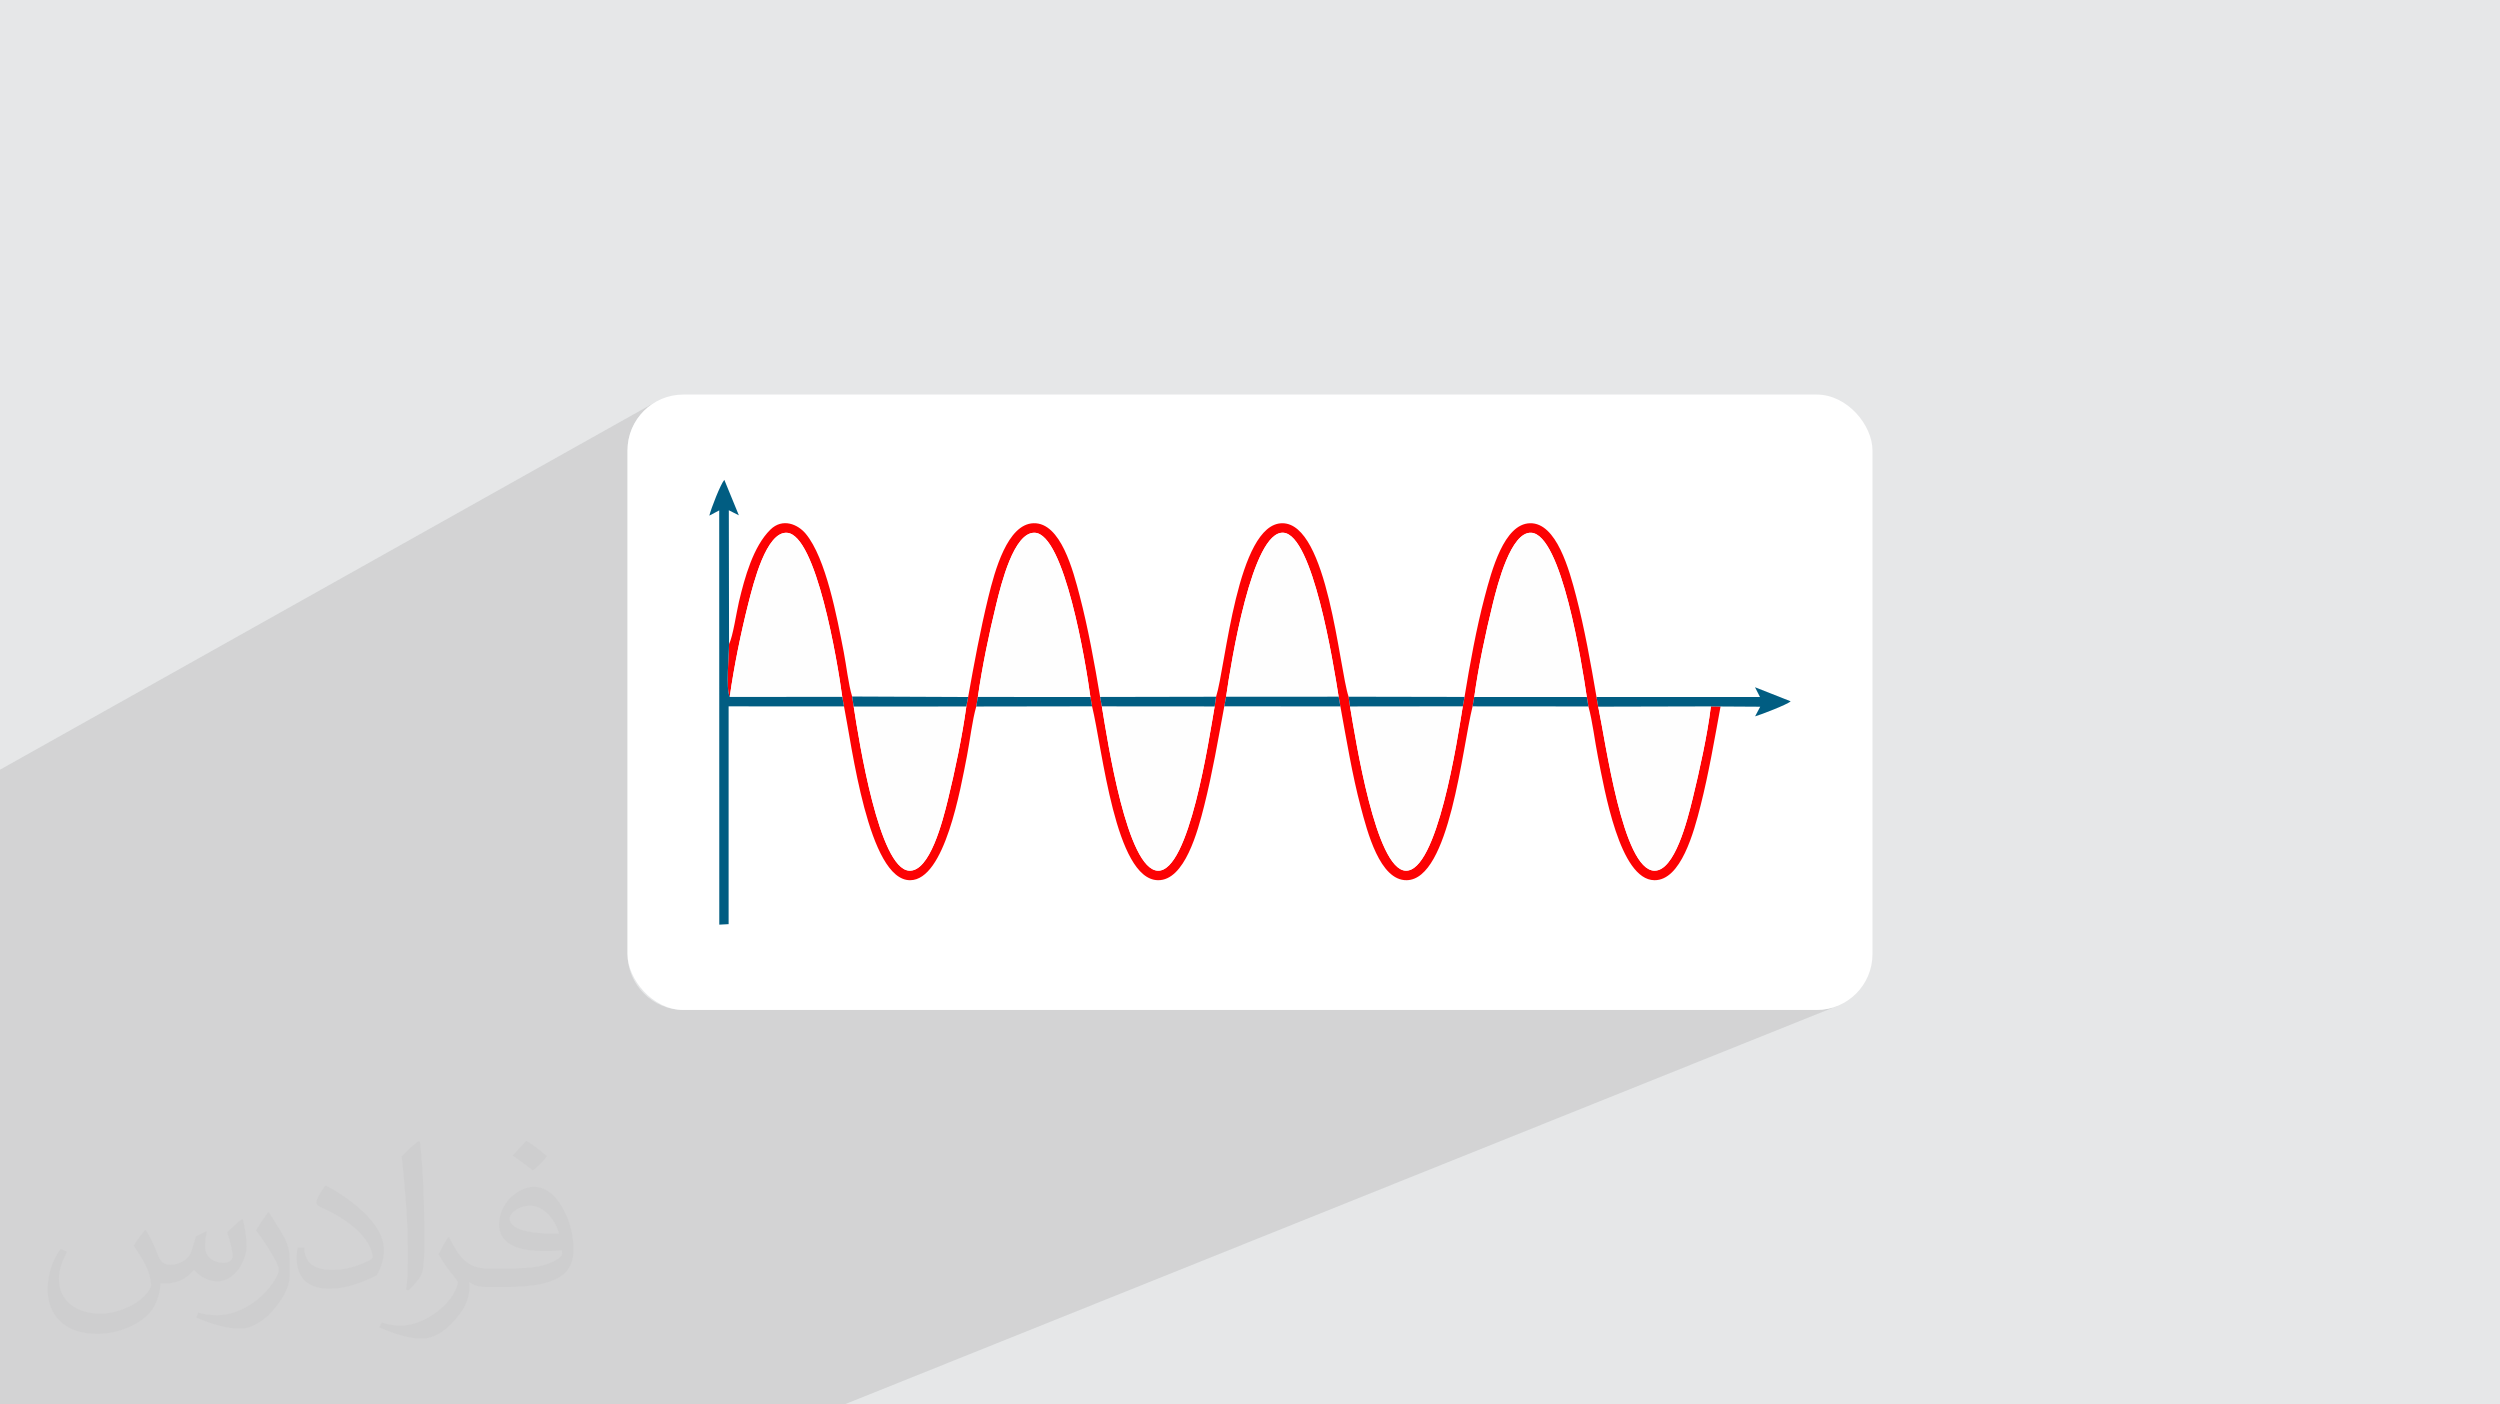 <?xml version="1.0" encoding="UTF-8"?>
<!DOCTYPE svg PUBLIC "-//W3C//DTD SVG 1.0//EN" "http://www.w3.org/TR/2001/REC-SVG-20010904/DTD/svg10.dtd">
<!-- Creator: CorelDRAW -->
<svg xmlns="http://www.w3.org/2000/svg" xml:space="preserve" width="94.192mm" height="52.917mm" version="1.0" style="shape-rendering:geometricPrecision; text-rendering:geometricPrecision; image-rendering:optimizeQuality; fill-rule:evenodd; clip-rule:evenodd"
viewBox="0 0 9404.92 5283.66"
 xmlns:xlink="http://www.w3.org/1999/xlink"
 xmlns:xodm="http://www.corel.com/coreldraw/odm/2003">
 <defs>
  <style type="text/css">
   <![CDATA[
    .fil6 {fill:#015D82}
    .fil4 {fill:#FC0203}
    .fil5 {fill:#FEFEFE}
    .fil2 {fill:white}
    .fil3 {fill:#373435;fill-opacity:0.031}
    .fil1 {fill:#2B2A29;fill-opacity:0.102}
    .fil0 {fill:#E6E7E8}
   ]]>
  </style>
 </defs>
 <g id="Layer_x0020_1">
  <polygon class="fil0" points="-0,0 9404.92,0 9404.92,5283.66 -0,5283.66 "/>
  <polygon class="fil1" points="3176.08,5283.66 -0,5283.66 -0,2895.58 2470.84,1509.75 2453.52,1520.31 2437.33,1532.43 2422.39,1546.01 2408.81,1560.95 2396.69,1577.13 2386.14,1594.46 2377.26,1612.81 2370.17,1632.09 2364.97,1652.18 2361.77,1672.99 2360.69,1694.38 2360.69,3589.31 2361.77,3610.7 2364.97,3631.5 2370.17,3651.59 2377.26,3670.87 2386.14,3689.22 2396.69,3706.54 2408.81,3722.72 2422.39,3737.66 2437.33,3751.24 2453.52,3763.36 2470.84,3773.92 2489.19,3782.79 2508.47,3789.88 2528.56,3795.08 2549.37,3798.28 2570.77,3799.37 6834.14,3799.37 6855.54,3798.28 6876.35,3795.08 6896.44,3789.88 6915.72,3782.79 "/>
  <rect class="fil2" x="2360.68" y="1484.31" width="4683.54" height="2315.06" rx="210.08" ry="210.08"/>
  <path class="fil3" d="M548.54 4627.69c17.95,27.21 29.6,53.36 40.96,82.43 8.45,16.91 12.93,48.09 52.57,48.09 11.61,0 28.28,-3.42 43.06,-11.61 16.63,-8.73 29.32,-21.94 35.94,-42l15.85 -53.36 38.57 -19.02 2.64 2.64c-5.27,20.09 -6.59,39.36 -6.59,54.43 0,44.63 38.57,61.56 69.22,61.56 17.95,0 34.09,-8.73 34.09,-25.11 0,-21.13 -8.98,-57.06 -20.62,-89.29 17.95,-17.95 35.94,-35.94 56.53,-50.47l3.17 1.6c8.98,38.04 14,75.56 14,100.66 0,24.57 -10.83,51.79 -19.81,69.49 -18.49,34.87 -51.25,62.62 -90.87,62.62 -30.1,0 -63.65,-15.07 -86.66,-43.06l-1.32 0c-21.66,26.96 -55.22,51.25 -108.86,51.25l-16.63 0c-2.64,35.41 -10.29,60.49 -21.94,82.95 -31.95,62.34 -126.81,106.47 -216.1,106.47 -124.17,0 -186.51,-71.59 -186.51,-166.96 0,-58.91 19.27,-113.6 48.88,-152.42l24.29 10.04c-18.49,35.41 -30.91,68.68 -30.91,101.45 0,89.29 72.66,131.83 156.4,131.83 77.68,0 173.83,-49.41 191.28,-106.72 -6.59,-62.62 -30.1,-91.93 -66.04,-148.99 10.83,-19.02 24.83,-38.04 42.28,-58.38l3.17 0 0 0 0 0 -0.02 -0.09zm1432.13 -336.04c26.15,16.39 51.79,35.66 76.87,57.85 -14,19.81 -31.45,37.79 -53.11,53.64 -25.11,-20.34 -50.19,-37.79 -75.84,-56.27 17.42,-19.55 34.62,-38.29 52.04,-55.22l0 0 0 0 0 0 0 0 0 0 0.03 0zm13.47 244.11c-42.28,0 -76.87,27.75 -76.87,48.34 0,44.13 84.53,57.85 185.72,57.31 -12.68,-51.79 -57.06,-105.68 -108.86,-105.68l0.01 0.03zm-94.86 236.19c54.96,0 103.04,-1.6 139.74,-10.83 40.96,-10.29 75.56,-30.91 75.56,-45.17 0,-3.7 0,-8.19 -1.32,-11.89 -22.98,2.11 -49.41,2.11 -72.38,2.11 -74.49,0 -131.55,-16.91 -154.02,-58.66 -5.55,-11.61 -9.51,-24.57 -9.51,-39.36 0,-40.43 17.42,-79.79 48.09,-107 25.61,-22.45 53.89,-36.44 82.67,-36.44 52.04,0 93.51,41.75 122.57,107.54 15.85,35.94 26.68,77.4 26.68,129.72 0,34.87 -9.51,64.19 -31.17,85.85 -40.43,39.11 -114.92,53.89 -229.04,53.89l-51.79 0 0 0 -13.47 0c-28.28,0 -48.62,-5.02 -64.72,-17.42l-2.64 0c0.79,6.59 1.32,12.93 1.32,19.02 0,25.61 -8.45,58.38 -25.61,84.53 -50.72,75.3 -105.68,108.04 -153.24,108.04 -48.09,0 -107,-18.49 -160.11,-42.54l9.51 -18.49c17.17,7.13 40.96,11.89 73.7,11.89 85.85,0 198.66,-82.43 212.66,-163 -3.17,-6.59 -8.98,-15.32 -17.17,-24.57 -25.11,-29.85 -40.96,-54.68 -55.75,-80.83 12.68,-25.11 24.29,-45.17 35.13,-63.4l4.49 -0.53c36.72,74.77 69.99,117.55 144.23,117.55l11.61 0 0 0 53.89 0 0 0 0 0 0 0 0 0 0 0 0.09 0.01zm-371.98 79c6.34,-34.34 6.87,-72.91 6.87,-108.86l0 -53.36c0,-99.6 -12.68,-244.36 -22.98,-338.68 17.95,-19.27 43.06,-42 62.87,-57.31l5.81 1.6c13.47,118.62 16.63,256 16.63,383.06 0,33.3 -1.32,65.79 -4.49,89.55 -1.85,30.1 -19.27,52.83 -56.53,87.7l-8.19 -3.7zm-382.8 -157.19c1.85,46.77 24.83,83.49 105.15,83.49 49.93,0 92.19,-12.93 138.96,-35.13 8.45,-3.7 12.93,-8.73 12.93,-12.93 0,-29.32 -22.45,-68.15 -60.23,-103.55 -36.72,-33.3 -85.34,-62.62 -130.76,-82.18 -15.6,-6.59 -20.62,-13.47 -20.62,-20.09 0,-13.47 17.95,-41.75 32.77,-62.09l5.02 -0.53c52.04,27.21 110.17,67.64 153.24,112.53 39.11,41.47 63.4,83.49 63.4,129.19 0,33.81 -10.29,65.51 -26.96,95.11 -57.06,28.79 -117.83,50.72 -178.06,50.72 -73.17,0 -123.1,-34.34 -123.1,-114.92 0,-8.73 0,-22.19 3.17,-39.64l25.11 0 0 0 0 0 0 0 0 0 0 0 -0.02 0zm-132.37 -132.9l45.45 73.45c16.63,27.21 32.23,56.81 32.23,103.55l0 59.7c0,48.34 -30.91,100.13 -80.83,151.38 -39.11,34.62 -73.7,49.41 -105.68,49.41 -47.55,0 -101.98,-14.79 -164.85,-41.75l7.13 -18.49c19.81,5.27 42.79,9.77 71.06,9.77 90.36,-0.53 182.8,-66.57 225.08,-147.15 5.02,-9.26 6.87,-17.95 6.87,-24.04 0,-9.26 -5.02,-19.55 -8.98,-28.79 -22.98,-43.31 -48.62,-82.95 -76.87,-119.68 14.79,-23.25 29.6,-45.7 45.7,-67.9l3.7 0.53 0 0 0 0 0 0 0 0 0 0 -0.02 0.01z"/>
  <g id="_2206811755344">
   <path class="fil4" d="M2742.71 2422.77c-0.25,44.69 -12.79,166.53 2.51,199.15 15.72,-112.85 42.3,-242.57 69.77,-351.02 19.95,-78.74 67.76,-270.97 145.16,-266.54 110.4,6.33 190.27,483.46 208.38,617.14l6.62 35.9c29.03,143.12 91.46,655.02 248.93,653.94 130.58,-0.89 189.31,-344.14 213.7,-468 10.76,-54.63 19.97,-135.13 34.88,-185.48l5.96 -35.99c16.13,-112.69 42.65,-240.82 69.36,-349.37 18.72,-76.08 66.08,-270.33 144.09,-268.29 112.21,2.93 192.67,488.38 209.97,617.92l6.32 35.06c39.21,160.03 87.09,650.9 247.44,654.1 101.19,2.03 150.35,-185.04 174.27,-279.78 30.95,-122.57 52.33,-248.87 75.63,-374.26l6.76 -36.13c18.69,-128.89 97.96,-625.7 215.78,-616.93 110.09,8.21 186.92,485.93 207.66,616.75l6.57 36.45c22.9,125.03 44.72,258.26 76.36,377.51 24.99,94.16 72,278.31 173.34,276.4 161.32,-3.04 207.83,-494.17 247.61,-654.01l6.34 -35.21c15.39,-113.21 42.74,-240.94 69.61,-350.26 18.63,-75.78 68.45,-271.23 144.32,-267.58 113.96,5.45 190.37,488.55 209.45,617.74l6.06 35.69c15.25,54.32 24.11,131.4 35.82,189.63 24.78,123.4 81.53,462.82 212.51,464.03 99.88,0.92 148.5,-181.43 173.58,-280.54 31.07,-122.75 52.08,-247.45 75.23,-373.02l-36.44 -0.35c-12.72,106.5 -43.48,244.5 -68.76,347.82 -19.96,81.67 -67.51,271.3 -143.57,270.24 -119.31,-1.66 -183.37,-485.81 -211.53,-617.03l-6.38 -36.37c-21.44,-125.55 -45.14,-258.36 -76.59,-379.05 -25.55,-98.03 -73.7,-277.1 -173.62,-274.63 -97.74,2.42 -144.09,177.2 -170.67,277.91 -30.9,117.04 -55.78,253.55 -75.62,375.5l-6.57 35.32c-20.92,130.62 -96.58,624.05 -215.27,618.33 -111.91,-5.39 -187.31,-490.22 -208.99,-617.88l-5.32 -36.58c-35.36,-103.89 -78.19,-652.9 -249.35,-652.62 -169.67,0.28 -212.92,539.34 -249.09,652.72l-5.46 36.48c-21.74,125.21 -95.45,621.96 -213.53,617.93 -115.8,-3.96 -188.86,-485.22 -210.79,-618.25l-6.5 -35.31c-20.95,-125.29 -45.37,-259.69 -76.56,-379.48 -24.71,-94.9 -71.45,-277.43 -174.14,-274.12 -97.99,3.16 -145.69,178.91 -169.92,278.46 -30.14,123.87 -53.22,248.1 -75.86,375.28l-6.88 35.69c-15.35,112.36 -42.96,243.39 -69.13,350.25 -19.77,80.76 -68.4,272.98 -146.47,267.32 -112.04,-8.12 -187.36,-482.48 -208.12,-617.51l-5.83 -37.57c-13.78,-44.25 -22.15,-118.91 -31.46,-166.73 -25.56,-131.28 -66.78,-353.87 -143.2,-445.69 -29.33,-35.23 -86.88,-60.7 -133.05,-15.29 -64.36,63.3 -96.48,180 -118.15,271.31 -9.21,38.76 -22.47,130.2 -37.14,158.87z"/>
   <path class="fil5" d="M3635.27 2657.81l-423.72 0.06c20.77,135.03 96.08,609.39 208.12,617.51 78.07,5.66 126.7,-186.56 146.47,-267.32 26.16,-106.86 53.78,-237.89 69.13,-350.25z"/>
   <path class="fil5" d="M3678.62 2621.87l423.43 0.26c-17.3,-129.54 -97.76,-615 -209.97,-617.92 -78.01,-2.04 -125.37,192.21 -144.09,268.29 -26.72,108.56 -53.24,236.68 -69.36,349.37z"/>
   <path class="fil5" d="M4569.44 2657.6l-424.32 -0.32c21.93,133.04 94.99,614.29 210.79,618.25 118.08,4.02 191.79,-492.72 213.53,-617.93z"/>
   <path class="fil5" d="M5546.11 2622.09l423.39 -0.1c-19.08,-129.19 -95.5,-612.29 -209.45,-617.74 -75.88,-3.64 -125.69,191.81 -144.32,267.58 -26.88,109.32 -54.23,237.05 -69.61,350.26z"/>
   <path class="fil5" d="M2745.21 2621.92l423.32 -0.42c-18.11,-133.68 -97.98,-610.81 -208.38,-617.14 -77.4,-4.43 -125.21,187.8 -145.16,266.54 -27.48,108.45 -54.06,238.17 -69.77,351.02z"/>
   <path class="fil5" d="M5502.94 2657.15l-424.27 0.45c21.69,127.67 97.08,612.49 208.99,617.88 118.69,5.71 194.36,-487.71 215.27,-618.33z"/>
   <path class="fil5" d="M6436.25 2657.44l-423.86 1.04c28.16,131.21 92.22,615.37 211.53,617.03 76.06,1.06 123.61,-188.57 143.57,-270.24 25.27,-103.32 56.04,-241.32 68.76,-347.82z"/>
   <path class="fil5" d="M4612.46 2621.12l423.44 -0.18c-20.74,-130.81 -97.56,-608.54 -207.66,-616.75 -117.82,-8.78 -197.09,488.03 -215.78,616.93z"/>
   <path class="fil6" d="M3175.15 2657.4l-6.62 -35.9 -423.32 0.42c-15.3,-32.62 -2.76,-154.46 -2.51,-199.15l-0.88 -503.23 37.79 19.12 -54.75 -133.51c-14.31,16.46 -49.68,107.44 -56.41,134.65l37.23 -19.73 0.26 1558.41 35.11 -1.83 0.03 -819.33 434.06 0.07z"/>
   <path class="fil6" d="M6006.01 2622.1l6.38 36.37 423.86 -1.04 36.44 0.35 149.14 0.88 -19.24 36.26c21.62,-6.2 122.14,-44.79 133.88,-56.62l-134.23 -52.97 18.71 36.68 -614.95 0.09z"/>
   <polygon class="fil6" points="3211.55,2657.87 3635.27,2657.81 3642.15,2622.12 3205.72,2620.29 "/>
   <polygon class="fil6" points="4605.7,2657.25 5042.47,2657.4 5035.9,2620.94 4612.46,2621.12 "/>
   <polygon class="fil6" points="5078.67,2657.6 5502.94,2657.15 5509.51,2621.83 5073.35,2621.01 "/>
   <polygon class="fil6" points="4145.12,2657.28 4569.44,2657.6 4574.9,2621.11 4138.62,2621.97 "/>
   <polygon class="fil6" points="3672.66,2657.86 4108.37,2657.19 4102.05,2622.13 3678.62,2621.87 "/>
   <polygon class="fil6" points="5539.77,2657.3 5975.56,2657.68 5969.5,2621.99 5546.11,2622.09 "/>
  </g>
 </g>
</svg>
